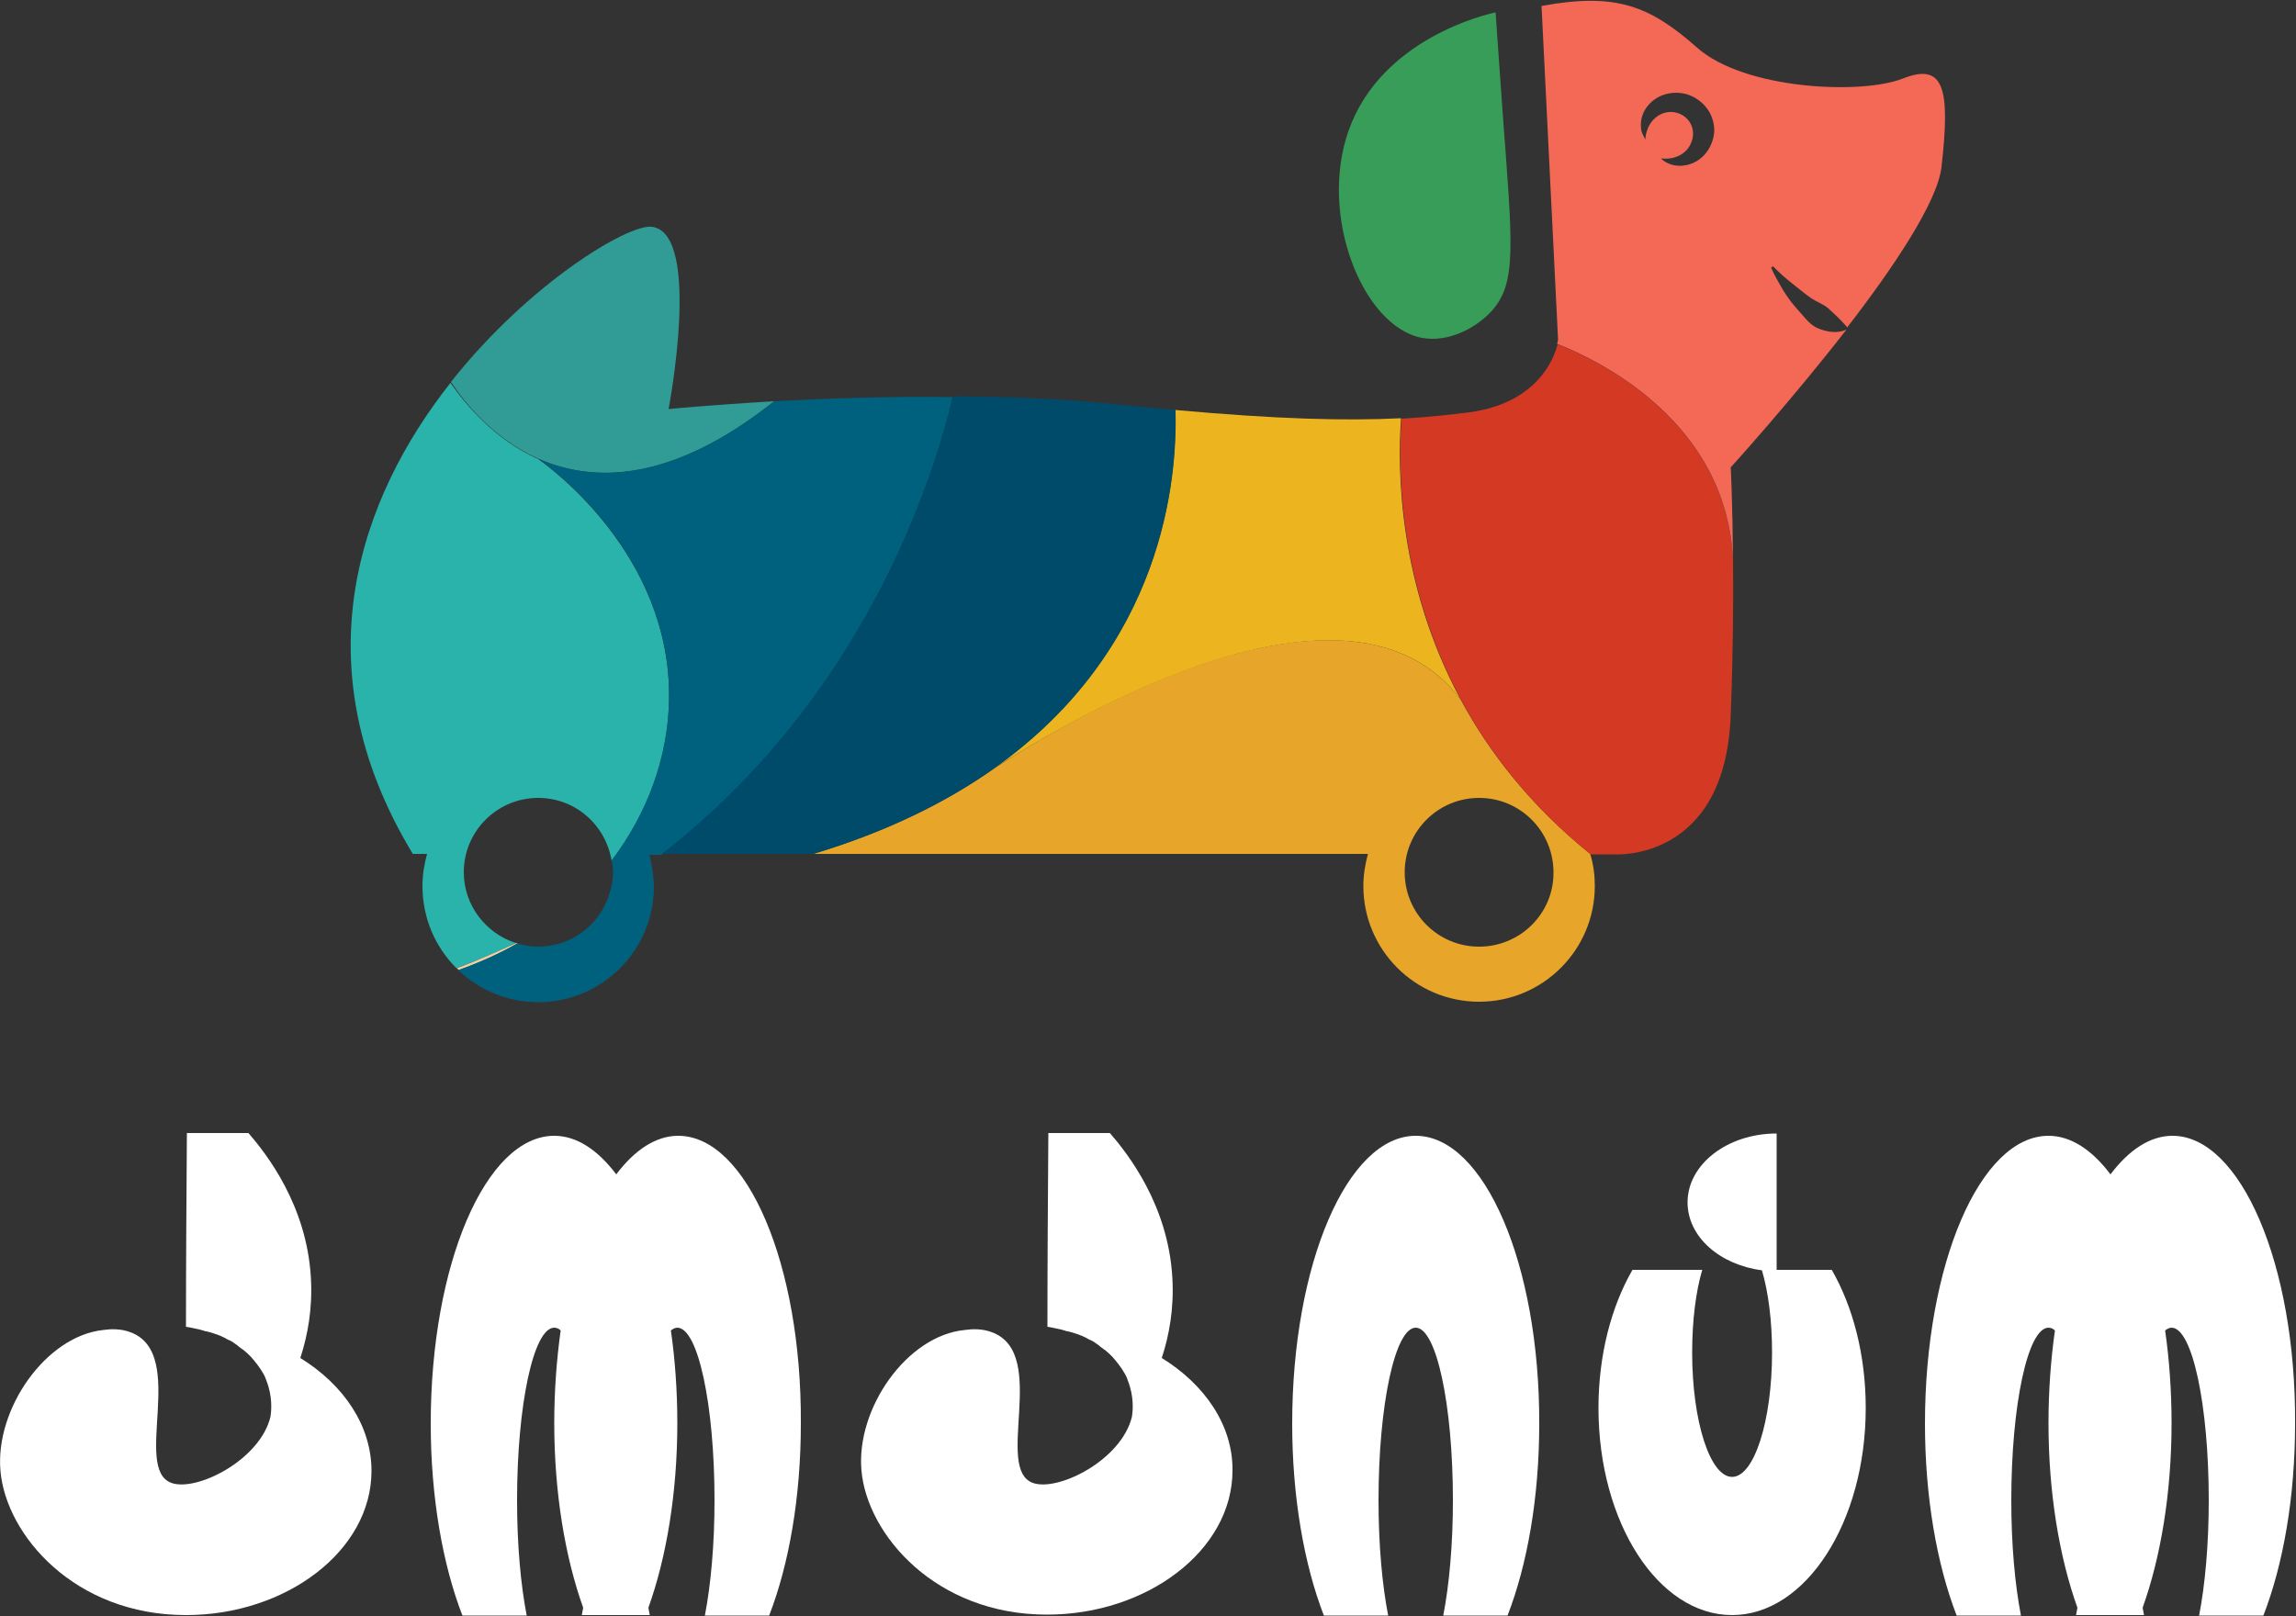 <?xml version="1.0" encoding="utf-8"?>
<!-- Generator: Adobe Illustrator 25.2.1, SVG Export Plug-In . SVG Version: 6.00 Build 0)  -->
<svg version="1.1" id="Layer_1" xmlns="http://www.w3.org/2000/svg" xmlns:xlink="http://www.w3.org/1999/xlink" x="0px" y="0px"
	 viewBox="0 0 500 352" style="enable-background:new 0 0 500 352;" xml:space="preserve">
<rect x="0" y="0" width="500" height="352" fill="#333333" stroke="none"/>
<style type="text/css">
	.st0{fill:#FFFFFF;}
	.st1{fill:none;}
	.st2{fill:#389D58;}
	.st3{fill:#319C96;}
	.st4{fill:#2AB3AB;}
	.st5{fill:#EFD1A5;}
	.st6{fill:#E7A529;}
	.st7{fill:#ECB41F;}
	.st8{fill:#D43924;}
	.st9{fill:#F46856;}
	.st10{fill:#00617E;}
	.st11{fill:#004B6A;}
</style>
<g>
	<g>
		<path class="st0" d="M65.4,295.8c1.6-4.9,2.7-10.8,2.3-17.5c-0.9-15.8-9.7-27-13.6-31.5H40.7c-0.1,14.1-0.2,28.1-0.2,42.2
			c0.6,0.1,1.7,0.3,3,0.6c0.2,0.1,0.4,0.1,0.7,0.2c0.3,0.1,0.5,0.2,0.8,0.2c0.3,0.1,0.7,0.2,1.1,0.3c0.3,0.1,0.6,0.2,0.9,0.3
			c0.4,0.1,0.7,0.3,1.1,0.4c0.3,0.2,0.7,0.3,1,0.5c0.3,0.2,0.7,0.4,1,0.5c0.4,0.2,0.7,0.4,1.1,0.7c0.3,0.2,0.6,0.4,0.9,0.7
			c0.4,0.3,0.7,0.5,1.1,0.8c0.5,0.4,0.9,0.8,1.4,1.3c0.8,0.9,1.9,2.2,2.8,3.8c0.1,0.2,0.2,0.4,0.3,0.6c0.1,0.2,0.2,0.5,0.3,0.8
			c1.4,3.5,1.1,6.6,0.9,7.9c-2.3,9.5-16.2,16.4-21.6,14.4c-8.4-3.1,3.4-27.8-8.6-32.7c-2.4-1-4.8-0.8-6.2-0.6
			C10,291-1.1,306.9,0.1,320.4c1.2,13.9,16.1,31.4,40.4,31.4c21.8,0,40.4-14,40.4-31.4C80.9,310.5,74.8,301.6,65.4,295.8z"/>
		<path class="st0" d="M253,295.8c1.6-4.9,2.7-10.8,2.3-17.5c-0.9-15.8-9.7-27-13.6-31.5h-13.4c-0.1,14.1-0.2,28.1-0.2,42.2
			c0.6,0.1,1.7,0.3,3,0.6c0.2,0.1,0.4,0.1,0.7,0.2c0.3,0.1,0.5,0.2,0.8,0.2c0.3,0.1,0.7,0.2,1.1,0.3c0.3,0.1,0.6,0.2,0.9,0.3
			c0.4,0.1,0.7,0.3,1.1,0.4c0.3,0.2,0.7,0.3,1,0.5c0.3,0.2,0.7,0.4,1,0.5c0.4,0.2,0.7,0.4,1.1,0.7c0.3,0.2,0.6,0.4,0.9,0.7
			c0.4,0.3,0.7,0.5,1.1,0.8c0.5,0.4,0.9,0.8,1.4,1.3c0.8,0.9,1.9,2.2,2.8,3.8c0.1,0.2,0.2,0.4,0.3,0.6c0.1,0.2,0.2,0.5,0.3,0.8
			c1.4,3.5,1.1,6.6,0.9,7.9c-2.3,9.5-16.2,16.4-21.6,14.4c-8.4-3.1,3.4-27.8-8.6-32.7c-2.4-1-4.8-0.8-6.2-0.6
			c-12.6,1.2-23.7,17.1-22.5,30.6c1.2,13.9,16.1,31.4,40.4,31.4c21.8,0,40.4-14,40.4-31.4C268.5,310.5,262.4,301.6,253,295.8z"/>
		<path class="st0" d="M147.7,247.4c-4.9,0-9.5,3.1-13.5,8.4c-4-5.3-8.6-8.4-13.5-8.4c-14.9,0-26.9,28-26.9,62.7
			c0,16,2.6,30.7,6.9,41.8h14c-1.3-6.7-2.1-15.4-2.1-25.1c0-20.8,3.6-37.6,8.1-37.6c0.5,0,1,0.2,1.4,0.6c-0.9,6.4-1.4,13.2-1.4,20.2
			c0,15.3,2.4,29.3,6.3,40.2c-0.1,0.5-0.2,1.1-0.3,1.6h0.8h13.2h0.8c-0.1-0.5-0.2-1.1-0.3-1.6c3.9-10.9,6.3-24.9,6.3-40.2
			c0-7.1-0.5-13.9-1.4-20.2c0.5-0.4,1-0.6,1.4-0.6c4.5,0,8.1,16.8,8.1,37.6c0,9.6-0.8,18.4-2.1,25.1h14c4.3-11.1,6.9-25.7,6.9-41.8
			C174.6,275.4,162.6,247.4,147.7,247.4z"/>
		<path class="st0" d="M473.1,247.4c-4.9,0-9.5,3.1-13.5,8.4c-4-5.3-8.6-8.4-13.5-8.4c-14.9,0-26.9,28-26.9,62.7
			c0,16,2.6,30.7,6.9,41.8h14c-1.3-6.7-2.1-15.4-2.1-25.1c0-20.8,3.6-37.6,8.1-37.6c0.5,0,1,0.2,1.4,0.6c-0.9,6.4-1.4,13.2-1.4,20.2
			c0,15.3,2.4,29.3,6.3,40.2c-0.1,0.5-0.2,1.1-0.3,1.6h0.8h13.2h0.8c-0.1-0.5-0.2-1.1-0.3-1.6c3.9-10.9,6.3-24.9,6.3-40.2
			c0-7.1-0.5-13.9-1.4-20.2c0.5-0.4,1-0.6,1.4-0.6c4.5,0,8.1,16.8,8.1,37.6c0,9.6-0.8,18.4-2.1,25.1h14c4.3-11.1,6.9-25.7,6.9-41.8
			C500,275.4,487.9,247.4,473.1,247.4z"/>
		<path class="st0" d="M308.3,247.4c-14.9,0-26.9,28-26.9,62.7c0,16,2.6,30.7,6.9,41.8h14c-1.3-6.7-2.1-15.4-2.1-25.1
			c0-20.8,3.6-37.6,8.1-37.6c4.5,0,8.1,16.8,8.1,37.6c0,9.6-0.8,18.4-2.1,25.1h14c4.3-11.1,6.9-25.7,6.9-41.8
			C335.3,275.4,323.2,247.4,308.3,247.4z"/>
		<path class="st0" d="M386.9,276.6v-29.7c-10.7,0-19.4,6.7-19.4,15c0,7.5,7,13.6,16.2,14.8c1.4,4.8,2.2,11,2.2,17.9
			c0,14.9-3.9,27.1-8.7,27.1c-4.8,0-8.7-12.1-8.7-27.1c0-6.9,0.8-13.3,2.2-18h-15.2c-4.6,8-7.4,18.5-7.4,30.1
			c0,24.9,13,45.1,29.1,45.1c16,0,29.1-20.2,29.1-45.1c0-11.6-2.8-22.1-7.4-30.1H386.9z"/>
	</g>
	<g>
		<path class="st1" d="M117.2,173.7c-9,0-16.2,7.3-16.2,16.2c0,7.3,4.8,13.3,11.4,15.4c0.6-0.3,1.2-0.6,1.9-0.9
			c7.5-4.6,13.9-10.4,19-17.1C132,179.7,125.3,173.7,117.2,173.7z"/>
		<path class="st1" d="M114.2,204.5c6.7-3.2,12.9-6.7,18.6-10.5c0.3-1.3,0.6-2.7,0.6-4.1c0-0.9-0.1-1.7-0.3-2.5
			C128.2,194.1,121.7,199.9,114.2,204.5z"/>
		<path class="st1" d="M112.7,205.5c1.5,0.4,3,0.7,4.6,0.7c7.6,0,13.8-5.2,15.7-12.2c-5.8,3.8-12,7.3-18.6,10.5
			C113.7,204.8,113.2,205.1,112.7,205.5z"/>
		<path class="st1" d="M141.8,187.8c0.8-0.6,1.6-1.2,2.3-1.7h-2.7C141.6,186.6,141.7,187.2,141.8,187.8z"/>
		
			<ellipse transform="matrix(0.383 -0.924 0.924 0.383 23.355 414.86)" class="st1" cx="322.1" cy="190" rx="16.2" ry="16.2"/>
		<path class="st1" d="M366.3,20c-1.9-0.3-4,0.1-5.6,1.1c-1.6,1-2.7,2.6-3.2,4.3c-0.2,0.9-0.3,1.7-0.1,2.5c0.1,0.8,0.6,1.6,0.9,2.2
			c0.2-3.1,2.1-5.2,4.1-5.8c2-0.6,4.1,0.1,5.2,1.5c1.2,1.4,1.5,3.6,0.5,5.4c-1,1.9-3.3,3.3-6.4,3c1.1,1.1,2.8,1.7,4.5,1.6
			c1.8-0.1,3.5-0.9,4.9-2.3c1.3-1.4,2.1-3.3,2.2-5.3c0.1-2-0.6-4-1.9-5.5C370.1,21.4,368.3,20.4,366.3,20z"/>
		<path class="st1" d="M112.4,205.4c0.1,0,0.2,0.1,0.3,0.1c0.5-0.3,1.1-0.6,1.6-0.9C113.6,204.8,113,205.1,112.4,205.4z"/>
		<path class="st2" d="M309.7,73.6c5.5,1,11.4-1.9,15-5.7c5.7-6.2,4.7-14.2,2.5-43.8c-0.7-9.6-1.2-17.2-1.5-21.4
			c-2,0.4-24.9,5.7-32,25.7C287.1,47,296.8,71.2,309.7,73.6z"/>
		<path class="st3" d="M117.2,99.9L117.2,99.9L117.2,99.9c12,5.3,29,5.3,51.4-12.5c-13.8,0.8-23,1.7-23,1.7s7.3-38.2-3.6-39.7
			c-5.1-0.7-26.7,12.2-43.8,33.8C101.3,87.9,107.6,95.6,117.2,99.9z"/>
		<path class="st4" d="M101,190c0-9,7.3-16.2,16.2-16.2c8.1,0,14.7,5.9,16,13.7c7.8-10.3,12.4-22.6,12.5-35.3
			c0.4-31.4-26.1-50.5-28.5-52.2c-9.6-4.3-15.9-12-19.1-16.6C78.5,108.2,65,144.9,89.9,186H93c-0.6,2.2-1,4.5-1,7
			c0,7,2.8,13.3,7.4,17.9c4.5-1.7,8.8-3.5,12.9-5.5C105.8,203.3,101,197.2,101,190z"/>
		<path class="st5" d="M112.4,205.4c-4.1,1.9-8.4,3.8-12.9,5.5c0.1,0.1,0.3,0.3,0.4,0.4c4.5-1.6,8.8-3.5,12.8-5.8
			C112.6,205.4,112.5,205.4,112.4,205.4z"/>
		
			<ellipse transform="matrix(0.383 -0.924 0.924 0.383 23.355 414.86)" class="st1" cx="322.1" cy="190" rx="16.2" ry="16.2"/>
		<path class="st6" d="M346.3,186c-13-10.5-22-22.1-28.2-33.6c-24.1-31.9-84.5,3.8-101.5,14.9c-10.3,7.3-23.3,13.8-39.5,18.7h120.8
			c-0.6,2.2-1,4.5-1,7c0,13.9,11.3,25.2,25.2,25.2c13.9,0,25.2-11.3,25.2-25.2C347.3,190.6,347,188.3,346.3,186z M322.1,206.2
			c-9,0-16.2-7.3-16.2-16.2c0-9,7.3-16.2,16.2-16.2c9,0,16.2,7.3,16.2,16.2C338.4,198.9,331.1,206.2,322.1,206.2z"/>
		<path class="st7" d="M318.1,152.4c-13.6-25.2-13.8-50-13-61.3c-12.2,0.6-27,0.2-49.2-1.8c0.5,14.9-2.5,51.8-39.4,78
			C233.7,156.3,294.1,120.5,318.1,152.4z"/>
		<path class="st8" d="M339.2,75c-0.8,3.1-4.4,12.8-19.2,14.8c-4.7,0.6-9.5,1.1-14.8,1.4c-1.2,16.5-0.1,61.6,41.2,94.9c0,0,0,0,0,0
			h5.1c0,0,24.2,1.8,25.4-30.3c0.5-13.2,0.6-24.6,0.5-33.6C376.1,92.1,348.6,78.7,339.2,75z"/>
		<path class="st9" d="M414.4,17.1c-9.1,3.6-34.5,2.4-44.8-6.7c-10.3-9.1-17.6-12.1-33.9-9.1l3.6,72.7c0,0-0.1,0.4-0.2,0.9
			c9.4,3.7,37,17.1,38.3,47.2c-0.1-12.7-0.5-20.3-0.5-20.3s13-14.3,25.2-30c-2,0.9-4.2,0.5-6-0.2c-1.9-0.7-3.1-2.5-4.4-3.9
			c-1.3-1.4-2.4-2.9-3.4-4.5c-0.9-1.6-1.9-3.2-2.6-4.9l0.4-0.3c1.3,1.3,2.6,2.5,4,3.6c1.4,1.1,2.7,2.2,4.1,3.2
			c1.4,1,3.1,1.5,4.2,2.6c1.2,1.1,2.3,2.1,3.8,3.8l0,0.2c10.2-13.2,19.7-27.4,20.6-35C424.7,19.5,423.5,13.5,414.4,17.1z
			 M371.1,33.8c-1.3,1.4-3.1,2.2-4.9,2.3c-1.8,0.1-3.4-0.5-4.5-1.6c3.1,0.4,5.5-1.1,6.4-3c1-1.9,0.7-4-0.5-5.4
			c-1.2-1.4-3.2-2.1-5.2-1.5c-2,0.6-3.9,2.6-4.1,5.8c-0.3-0.7-0.8-1.4-0.9-2.2c-0.1-0.8-0.1-1.7,0.1-2.5c0.4-1.7,1.6-3.3,3.2-4.3
			c1.6-1,3.6-1.4,5.6-1.1c2,0.3,3.8,1.4,5.1,2.9c1.3,1.5,2,3.6,1.9,5.5C373.2,30.5,372.4,32.4,371.1,33.8z"/>
		<path class="st10" d="M168.6,87.4c-22.4,17.8-39.4,17.8-51.4,12.5c2.4,1.7,28.9,20.8,28.5,52.2c-0.2,12.7-4.7,25-12.5,35.3
			c0.1,0.8,0.3,1.7,0.3,2.5c0,1.4-0.2,2.8-0.6,4.1c-1.8,7-8.1,12.2-15.7,12.2c-1.6,0-3.1-0.3-4.6-0.7c-4,2.3-8.3,4.2-12.8,5.8
			c4.5,4.3,10.6,7,17.4,7c13.9,0,25.2-11.3,25.2-25.2c0-1.8-0.3-3.5-0.6-5.2c-0.1-0.6-0.2-1.2-0.4-1.7h2.7
			c44.3-34.4,59.2-82.1,63.4-99.7C193.2,86.3,179.5,86.8,168.6,87.4z"/>
		<path class="st11" d="M212,170.4c0,0,1.7-1.2,4.6-3.1c36.9-26.2,39.8-63.1,39.4-78c-4.6-0.4-9.5-0.9-14.7-1.4
			c-10.8-1.1-22.5-1.5-33.8-1.6c-4.2,17.6-19,65.3-63.4,99.7h33c16.3-4.9,29.2-11.4,39.5-18.7C213.7,169.2,212,170.4,212,170.4z"/>
	</g>
</g>
</svg>
